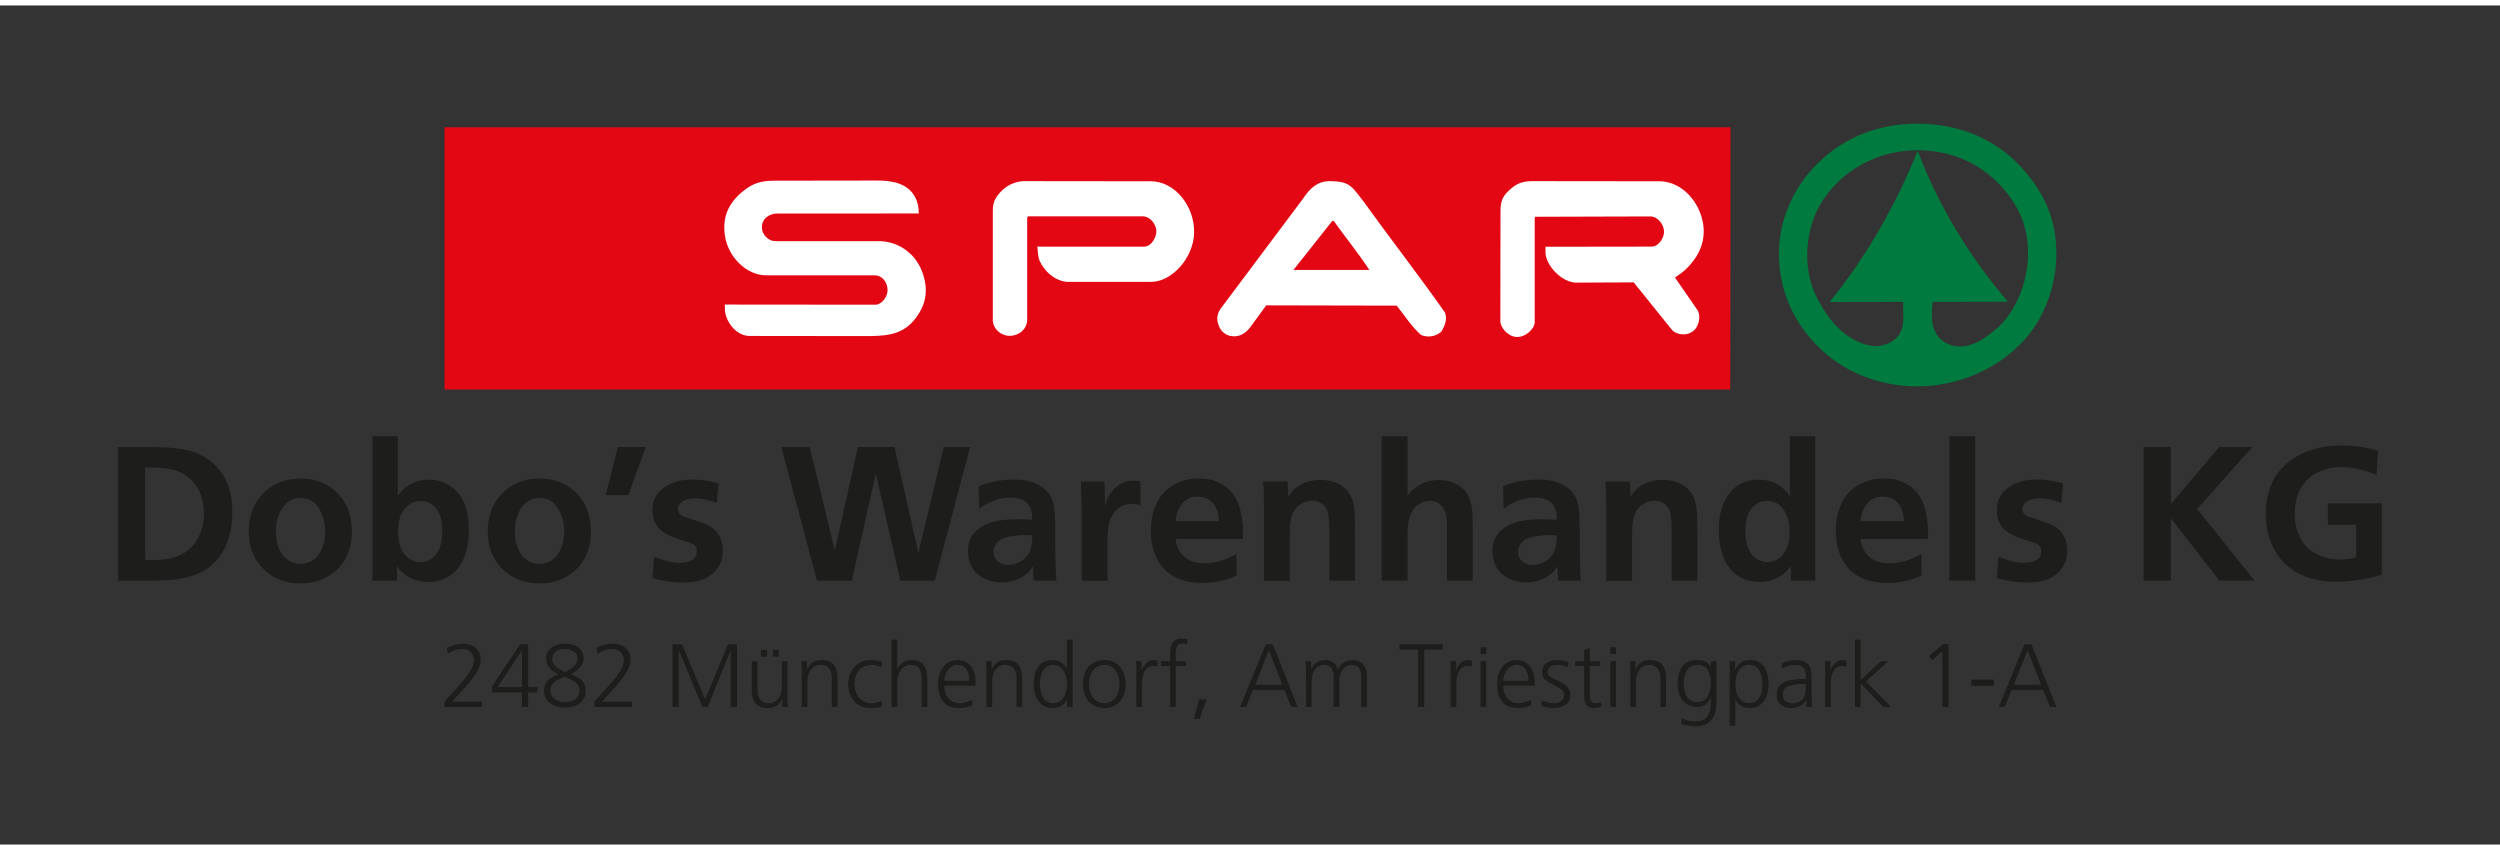 <?xml version="1.0" encoding="UTF-8"?>
<svg xmlns="http://www.w3.org/2000/svg" id="Layer_1" data-name="Layer 1" viewBox="0 0 880.61 295.55" width="100" height="34">
  <rect x="0" y="0" width="880.61" height="295.55" fill="#333333" stroke="none"/>
  <defs>
    <style>
      .cls-1 {
        fill: #fff;
      }

      .cls-1, .cls-2, .cls-3 {
        fill-rule: evenodd;
      }

      .cls-2 {
        fill: #007a3e;
      }

      .cls-3 {
        fill: #e30613;
      }

      .cls-4 {
        fill: #1d1d1b;
      }
    </style>
  </defs>
  <g>
    <path class="cls-4" d="M41.63,202.6v-47.08h10.76c4.92,0,8.83,.25,11.72,.75,2.89,.5,5.41,1.34,7.55,2.53,2.14,1.19,4.02,2.79,5.63,4.8,1.61,2.01,2.77,4.21,3.48,6.6,.71,2.4,1.06,5.15,1.06,8.26s-.38,6.17-1.13,8.79c-.75,2.62-1.89,4.93-3.41,6.94-1.52,2.01-3.26,3.6-5.2,4.77-1.94,1.17-4.63,2.12-8.08,2.85-2.43,.53-5.63,.79-9.6,.79h-12.78Zm9.5-39.86v32.48c.84,.09,1.67,.13,2.48,.13,2.58,0,4.97-.28,7.15-.83,1.61-.4,3-.96,4.17-1.69,1.17-.73,2.29-1.74,3.38-3.05,1.08-1.3,1.94-2.89,2.58-4.77,.64-1.88,.96-3.91,.96-6.09s-.29-4.03-.86-5.81c-.57-1.78-1.42-3.38-2.55-4.8-1.13-1.42-2.38-2.53-3.77-3.31-1.39-.78-3.07-1.36-5.05-1.74-1.98-.38-4.81-.55-8.49-.53Z"/>
    <path class="cls-4" d="M123.97,185.59c0,2.1-.35,4.23-1.06,6.41-.71,2.17-1.78,4.09-3.23,5.74-1.45,1.66-3.33,3.04-5.66,4.15s-5.06,1.67-8.19,1.67c-5.34,0-9.71-1.71-13.11-5.11-3.4-3.41-5.1-7.82-5.1-13.23s1.7-9.97,5.1-13.41c3.4-3.44,7.78-5.17,13.14-5.17s9.69,1.72,13.06,5.17c3.37,3.44,5.05,8.03,5.05,13.77Zm-26.78-.56c0,3.82,.83,6.71,2.48,8.67,1.66,1.96,3.67,2.95,6.06,2.95,2.78,0,4.94-1.07,6.49-3.21,1.54-2.14,2.32-4.87,2.32-8.18,0-3-.74-5.72-2.22-8.14-1.48-2.43-3.62-3.64-6.42-3.64-1.26,0-2.38,.25-3.38,.75-.99,.5-1.87,1.22-2.62,2.17-.75,.95-1.35,2.02-1.79,3.21-.62,1.72-.93,3.53-.93,5.43Z"/>
    <path class="cls-4" d="M131.18,202.6v-50.85h8.94v20.96c1.04-1.35,1.89-2.28,2.55-2.81,1.1-.88,2.35-1.58,3.72-2.09s2.94-.76,4.68-.76c4.11,0,7.48,1.5,10.13,4.49,2.65,2.99,3.97,7.34,3.97,13.06,0,3.8-.57,7.11-1.72,9.93-1.15,2.83-2.84,4.96-5.08,6.39-2.24,1.44-4.76,2.15-7.56,2.15-2.32,0-4.43-.48-6.32-1.46-1.9-.97-3.45-2.34-4.67-4.11v5.1h-8.64Zm9.04-17.35c0,3.62,.77,6.33,2.32,8.13s3.39,2.7,5.53,2.7,3.93-.9,5.45-2.7c1.51-1.8,2.27-4.53,2.27-8.19s-.72-6.31-2.17-8.06c-1.45-1.75-3.24-2.63-5.38-2.63s-4.07,.92-5.64,2.75c-1.58,1.83-2.37,4.5-2.37,8.01Z"/>
    <path class="cls-4" d="M208.16,185.59c0,2.1-.35,4.23-1.06,6.41-.71,2.17-1.78,4.09-3.23,5.74-1.45,1.66-3.33,3.04-5.66,4.15s-5.06,1.67-8.19,1.67c-5.34,0-9.71-1.71-13.11-5.11-3.4-3.41-5.1-7.82-5.1-13.23s1.7-9.97,5.1-13.41c3.4-3.44,7.78-5.17,13.14-5.17s9.69,1.72,13.06,5.17c3.37,3.44,5.05,8.03,5.05,13.77Zm-26.78-.56c0,3.82,.83,6.71,2.48,8.67,1.66,1.96,3.67,2.95,6.06,2.95,2.78,0,4.94-1.07,6.49-3.21,1.54-2.14,2.32-4.87,2.32-8.18,0-3-.74-5.72-2.22-8.14-1.48-2.43-3.62-3.64-6.42-3.64-1.26,0-2.38,.25-3.38,.75-.99,.5-1.87,1.22-2.62,2.17-.75,.95-1.35,2.02-1.79,3.21-.62,1.72-.93,3.53-.93,5.43Z"/>
    <path class="cls-4" d="M217.63,155.53h9.83l-6.12,16.95h-8.01l4.3-16.95Z"/>
    <path class="cls-4" d="M253.12,168.31l-.63,6.92c-2.76-1.06-5.25-1.59-7.48-1.59s-3.72,.39-4.73,1.18c-1.02,.78-1.52,1.65-1.52,2.6,0,.73,.3,1.36,.91,1.89,.61,.53,1.14,.82,1.61,.86,.11,.02,.22,.04,.33,.07l6.36,2.22c2.1,.73,3.73,1.92,4.9,3.58,1.17,1.66,1.75,3.66,1.75,6.03,0,1.96-.36,3.6-1.09,4.92-.73,1.31-1.65,2.41-2.76,3.29-1.11,.88-2.22,1.53-3.33,1.95-1.77,.68-4.05,1.03-6.85,1.03-3.53,0-7.12-.52-10.76-1.56l.56-7.55c3.51,1.46,6.44,2.19,8.81,2.19,2.21,0,3.88-.44,5.03-1.32,.82-.62,1.23-1.52,1.23-2.71,0-.77-.19-1.4-.56-1.89-.38-.49-.97-.86-1.79-1.13l-3.94-1.26c-3.58-1.15-6.03-2.54-7.35-4.17-1.32-1.63-1.99-3.69-1.99-6.16,0-2.98,1.08-5.4,3.24-7.25,2.71-2.32,6.29-3.48,10.73-3.48,2.85,0,5.96,.45,9.34,1.36Z"/>
    <path class="cls-4" d="M323.5,192.87l8.94-37.35h9.27l-12.42,47.08h-12.15l-8.64-37.68-8.48,37.68h-12.25l-12.55-47.08h9.97l8.87,36.42,8.14-36.42h12.88l8.41,37.35Z"/>
    <path class="cls-4" d="M364.09,202.6l-.23-5.16c-.77,1.63-2.18,3.01-4.22,4.12s-4.32,1.67-6.84,1.67c-2.19,0-4.2-.45-6.06-1.36s-3.28-2.2-4.29-3.89c-1-1.69-1.51-3.62-1.51-5.81,0-3.95,1.8-6.93,5.4-8.94,2.76-1.52,6.92-2.28,12.48-2.28,1.39,0,2.97,.08,4.73,.23,.02-.42,.03-.74,.03-.96,0-2.19-.64-3.88-1.92-5.08-1.28-1.2-3.24-1.8-5.89-1.8-1.92,0-3.86,.38-5.83,1.13-1.96,.75-3.63,1.68-5,2.78l-.23-7.85c1.17-.6,2.94-1.15,5.3-1.66,2.36-.51,4.69-.76,6.99-.76,2.94,0,5.42,.41,7.47,1.23,2.04,.82,3.7,2.05,4.98,3.71,.88,1.17,1.48,2.7,1.79,4.59s.46,4.65,.46,8.29v5.16l.1,5.1,.13,5.36,.17,2.19h-8.01Zm-.46-15.92c-1.13-.09-1.89-.13-2.28-.13-2.21,0-4.23,.2-6.08,.6-1.84,.4-3.18,1.08-4.02,2.04-.84,.96-1.26,2.06-1.26,3.29,0,1.32,.47,2.42,1.42,3.28,.95,.86,2.26,1.29,3.94,1.29,1.48,0,2.92-.44,4.32-1.31,1.4-.87,2.41-2,3.03-3.39,.62-1.39,.93-3.28,.93-5.66Z"/>
    <path class="cls-4" d="M380.74,167.68h8.31l.17,8.87c.6-2.83,1.82-5.06,3.67-6.7,1.85-1.64,3.96-2.47,6.32-2.47,.86,0,1.69,.08,2.48,.23v8.54c-.68-.38-1.61-.56-2.78-.56-1.63,0-3.01,.32-4.12,.96-1.11,.64-2.03,1.5-2.73,2.57-.71,1.07-1.2,2.28-1.49,3.63-.29,1.35-.43,3.18-.43,5.5v14.37h-9.1v-24.33l-.23-9.63-.07-.96Z"/>
    <path class="cls-4" d="M437.79,187.94h-23.64c.07,1.57,.55,3.04,1.44,4.42,.89,1.38,2.05,2.41,3.46,3.1,1.41,.68,3.15,1.03,5.2,1.03,1.85,0,3.69-.26,5.5-.78,1.81-.52,3.73-1.35,5.76-2.5l.1,7.45c-.79,.6-2.38,1.2-4.75,1.82-2.37,.62-4.81,.93-7.3,.93-3.71,0-6.94-.69-9.68-2.07-2.75-1.38-4.85-3.5-6.31-6.37-1.46-2.87-2.19-6.18-2.19-9.93s.7-6.99,2.1-9.83c1.4-2.85,3.44-4.99,6.11-6.44,2.67-1.45,5.62-2.17,8.84-2.17,3.44,0,6.39,.86,8.84,2.57,2.45,1.71,4.17,4.03,5.15,6.97,.98,2.94,1.47,6.26,1.47,9.97,0,.42-.03,1.04-.1,1.85Zm-23.71-6.29h15.3c-.13-2.89-.87-5.05-2.22-6.49-1.35-1.43-3.13-2.15-5.36-2.15-2.08,0-3.7,.63-4.87,1.89-1.66,1.72-2.6,3.97-2.85,6.75Z"/>
    <path class="cls-4" d="M453.55,167.68l.23,5.33c2.49-3.93,6.26-5.89,11.29-5.89,1.9,0,3.6,.28,5.11,.83s2.75,1.31,3.72,2.27c.97,.96,1.7,2.01,2.19,3.16s.84,2.77,1.06,4.87c.09,.99,.14,3.62,.17,7.88v16.49h-9.04v-17.51c0-3.8-.33-6.36-.99-7.68-1.02-1.99-2.7-2.98-5.07-2.98-1.48,0-2.87,.42-4.17,1.26s-2.25,2.03-2.85,3.58c-.6,1.54-.89,3.81-.89,6.79v16.55h-9.1v-28.04c0-2.41-.1-4.7-.3-6.89h8.64Z"/>
    <path class="cls-4" d="M486.69,202.6v-50.85h9.1v20.96c2.78-3.71,6.44-5.56,10.99-5.56,2.19,0,4.13,.41,5.84,1.24,1.71,.83,3,1.87,3.86,3.11s1.51,3.02,1.95,5.31c.22,1.26,.33,3.19,.33,5.79v20h-9.07v-20.1c0-2.69-.57-4.7-1.71-6.03-1.14-1.32-2.53-1.99-4.19-1.99-1.48,0-2.86,.42-4.15,1.26-1.29,.84-2.2,2.01-2.73,3.51-.75,2.01-1.13,3.93-1.13,5.76v17.58h-9.1Z"/>
    <path class="cls-4" d="M548.83,202.6l-.23-5.16c-.77,1.63-2.18,3.01-4.22,4.12s-4.32,1.67-6.84,1.67c-2.19,0-4.2-.45-6.06-1.36s-3.28-2.2-4.29-3.89c-1-1.69-1.51-3.62-1.51-5.81,0-3.95,1.8-6.93,5.4-8.94,2.76-1.52,6.92-2.28,12.48-2.28,1.39,0,2.97,.08,4.73,.23,.02-.42,.03-.74,.03-.96,0-2.19-.64-3.88-1.92-5.08-1.28-1.2-3.24-1.8-5.89-1.8-1.92,0-3.86,.38-5.83,1.13-1.96,.75-3.63,1.68-5,2.78l-.23-7.85c1.17-.6,2.94-1.15,5.3-1.66,2.36-.51,4.69-.76,6.99-.76,2.94,0,5.42,.41,7.47,1.23,2.04,.82,3.7,2.05,4.98,3.71,.88,1.17,1.48,2.7,1.79,4.59s.46,4.65,.46,8.29v5.16l.1,5.1,.13,5.36,.17,2.19h-8.01Zm-.46-15.92c-1.13-.09-1.89-.13-2.28-.13-2.21,0-4.23,.2-6.08,.6-1.84,.4-3.18,1.08-4.02,2.04-.84,.96-1.26,2.06-1.26,3.29,0,1.32,.47,2.42,1.42,3.28,.95,.86,2.26,1.29,3.94,1.29,1.48,0,2.92-.44,4.32-1.31,1.4-.87,2.41-2,3.03-3.39,.62-1.39,.93-3.28,.93-5.66Z"/>
    <path class="cls-4" d="M574.12,167.68l.23,5.33c2.49-3.93,6.26-5.89,11.29-5.89,1.9,0,3.6,.28,5.11,.83s2.75,1.31,3.72,2.27c.97,.96,1.7,2.01,2.19,3.16,.48,1.15,.84,2.77,1.06,4.87,.09,.99,.14,3.62,.17,7.88v16.49h-9.04v-17.51c0-3.8-.33-6.36-.99-7.68-1.02-1.99-2.7-2.98-5.07-2.98-1.48,0-2.87,.42-4.17,1.26s-2.25,2.03-2.85,3.58c-.6,1.54-.89,3.81-.89,6.79v16.55h-9.1v-28.04c0-2.41-.1-4.7-.3-6.89h8.64Z"/>
    <path class="cls-4" d="M630.47,172.71v-20.96h8.94v50.85h-8.61v-5.1c-1.17,1.72-2.71,3.08-4.63,4.07-1.92,.99-4.04,1.49-6.36,1.49-1.92,0-3.64-.3-5.15-.91-1.51-.61-2.75-1.33-3.71-2.17s-1.85-1.91-2.68-3.23c-.83-1.31-1.51-3.03-2.04-5.17-.53-2.13-.79-4.42-.79-6.87,0-5.45,1.25-9.76,3.76-12.93,2.5-3.17,5.93-4.75,10.28-4.75,2.38,0,4.44,.45,6.16,1.36,1.72,.91,3.33,2.34,4.83,4.3Zm-8.14,1.79c-2.1,0-3.87,.88-5.33,2.63-1.46,1.75-2.19,4.44-2.19,8.06s.78,6.51,2.33,8.26c1.56,1.75,3.35,2.63,5.38,2.63,2.14,0,3.98-.9,5.53-2.7s2.32-4.47,2.32-8.03c0-3.16-.71-5.75-2.12-7.8-1.41-2.04-3.39-3.06-5.93-3.06Z"/>
    <path class="cls-4" d="M679.07,187.94h-23.64c.07,1.57,.55,3.04,1.44,4.42,.89,1.38,2.05,2.41,3.46,3.1,1.41,.68,3.15,1.03,5.2,1.03,1.85,0,3.69-.26,5.5-.78,1.81-.52,3.73-1.35,5.76-2.5l.1,7.45c-.79,.6-2.38,1.2-4.75,1.82-2.37,.62-4.81,.93-7.3,.93-3.71,0-6.94-.69-9.68-2.07-2.75-1.38-4.85-3.5-6.31-6.37-1.46-2.87-2.19-6.18-2.19-9.93s.7-6.99,2.1-9.83c1.4-2.85,3.44-4.99,6.11-6.44,2.67-1.45,5.62-2.17,8.84-2.17,3.44,0,6.39,.86,8.84,2.57s4.17,4.03,5.15,6.97c.98,2.94,1.47,6.26,1.47,9.97,0,.42-.03,1.04-.1,1.85Zm-23.71-6.29h15.3c-.13-2.89-.87-5.05-2.22-6.49-1.35-1.43-3.13-2.15-5.36-2.15-2.07,0-3.7,.63-4.87,1.89-1.66,1.72-2.6,3.97-2.85,6.75Z"/>
    <path class="cls-4" d="M686.65,202.6v-50.85h9.1v50.85h-9.1Z"/>
    <path class="cls-4" d="M726.68,168.31l-.63,6.92c-2.76-1.06-5.25-1.59-7.48-1.59s-3.72,.39-4.73,1.18c-1.02,.78-1.52,1.65-1.52,2.6,0,.73,.3,1.36,.91,1.89,.61,.53,1.14,.82,1.61,.86,.11,.02,.22,.04,.33,.07l6.36,2.22c2.1,.73,3.73,1.92,4.9,3.58,1.17,1.66,1.75,3.66,1.75,6.03,0,1.96-.36,3.6-1.09,4.92s-1.65,2.41-2.76,3.29c-1.11,.88-2.22,1.53-3.33,1.95-1.77,.68-4.05,1.03-6.85,1.03-3.53,0-7.12-.52-10.76-1.56l.56-7.55c3.51,1.46,6.44,2.19,8.81,2.19,2.21,0,3.88-.44,5.03-1.32,.82-.62,1.22-1.52,1.22-2.71,0-.77-.19-1.4-.56-1.89-.38-.49-.97-.86-1.79-1.13l-3.94-1.26c-3.58-1.15-6.03-2.54-7.35-4.17-1.32-1.63-1.99-3.69-1.99-6.16,0-2.98,1.08-5.4,3.24-7.25,2.71-2.32,6.29-3.48,10.73-3.48,2.85,0,5.96,.45,9.34,1.36Z"/>
    <path class="cls-4" d="M755.09,202.6v-47.08h9.57v20.1l17.05-20.1h11.69l-19.47,21.82,20.23,25.26h-12.38l-17.12-21.98v21.98h-9.57Z"/>
    <path class="cls-4" d="M837.72,156.92l-.63,8.48c-1.35-.71-3.27-1.35-5.76-1.94-2.49-.58-4.7-.88-6.62-.88-3.11,0-5.96,.66-8.54,1.99-2.58,1.32-4.54,3.25-5.88,5.78-1.34,2.53-2,5.41-2,8.66s.68,6.19,2.05,8.71c1.37,2.52,3.34,4.39,5.91,5.61s5.23,1.84,7.96,1.84c.86,0,1.88-.08,3.06-.25s2.07-.35,2.67-.55v-11.46h-9.96v-7.55h19v25.13c-2.47,.82-5.16,1.44-8.06,1.87-2.9,.43-5.56,.65-7.96,.65-3.44,0-6.69-.48-9.73-1.44s-5.72-2.5-8.01-4.62c-2.3-2.12-4.06-4.72-5.28-7.81-1.23-3.09-1.84-6.48-1.84-10.16,0-4.66,.99-8.77,2.98-12.33s5.07-6.4,9.24-8.51c4.17-2.11,8.99-3.16,14.47-3.16,4.7,0,9.02,.65,12.94,1.95Z"/>
  </g>
  <g>
    <path class="cls-4" d="M156.57,247.09v-1.9l5.07-5.59c1.01-1.11,1.91-2.18,2.69-3.2,.78-1.02,1.42-2.02,1.9-3,.48-.98,.73-1.89,.73-2.73,0-.76-.17-1.45-.52-2.05-.35-.61-.81-1.08-1.41-1.42-.59-.34-1.25-.51-1.97-.51-.97,0-1.87,.13-2.7,.39-.83,.26-1.7,.65-2.62,1.19l-.37-1.99c.87-.43,1.79-.79,2.78-1.07,.99-.28,1.92-.42,2.78-.42,1.23,0,2.32,.21,3.28,.63,.96,.42,1.72,1.07,2.28,1.93s.83,1.94,.83,3.23c0,1.02-.29,2.11-.87,3.27-.58,1.16-1.29,2.28-2.15,3.38s-1.87,2.29-3.06,3.6l-4,4.37h10.58v1.9h-13.27Z"/>
    <path class="cls-4" d="M173.32,241.99v-2.15l9.93-14.85h2.78v15.09h3.26v1.9h-3.26v5.1h-2.18v-5.1h-10.54Zm10.54-1.9v-12.9h-.06l-8.48,12.9h8.54Z"/>
    <path class="cls-4" d="M192.35,229.94c0-.89,.21-1.67,.64-2.34,.43-.67,.97-1.21,1.62-1.61,.65-.4,1.37-.7,2.15-.9,.78-.2,1.52-.3,2.22-.3,1.21,0,2.32,.19,3.31,.56,.99,.38,1.79,.95,2.39,1.72,.6,.77,.9,1.73,.9,2.88,0,2.13-1.5,4.02-4.51,5.67,.82,.29,1.55,.59,2.16,.9,.62,.31,1.16,.69,1.61,1.12,.46,.43,.82,.96,1.07,1.58,.26,.62,.39,1.35,.39,2.21,0,1.37-.35,2.5-1.05,3.38s-1.6,1.52-2.72,1.92c-1.11,.39-2.3,.59-3.56,.59s-2.4-.22-3.53-.65c-1.13-.43-2.04-1.09-2.75-1.98s-1.06-1.97-1.06-3.26c0-1.07,.22-1.98,.65-2.72,.43-.74,1.02-1.35,1.76-1.82s1.63-.9,2.68-1.27c-2.93-1.39-4.39-3.28-4.39-5.67Zm11.79,11.29c0-.65-.16-1.23-.49-1.73-.32-.5-.73-.93-1.21-1.27-.48-.34-1.01-.65-1.58-.92-.57-.27-1.2-.57-1.88-.89-.76,.3-1.44,.58-2.03,.86-.59,.27-1.12,.59-1.58,.94-.46,.35-.83,.8-1.11,1.33-.28,.53-.42,1.15-.42,1.86,0,.77,.25,1.47,.74,2.08,.49,.61,1.14,1.08,1.94,1.41s1.62,.49,2.46,.49c.92,0,1.77-.14,2.55-.42s1.41-.74,1.89-1.36c.48-.62,.72-1.42,.72-2.39Zm-9.61-11.11c0,1.1,.39,1.98,1.17,2.64,.78,.66,1.87,1.34,3.28,2.04,.82-.4,1.55-.81,2.19-1.23,.63-.42,1.17-.92,1.6-1.51,.43-.59,.65-1.24,.65-1.95,0-1.09-.45-1.94-1.36-2.54-.91-.6-1.93-.9-3.07-.9-.8,0-1.54,.13-2.22,.39-.67,.26-1.22,.65-1.62,1.17-.41,.52-.61,1.14-.61,1.89Z"/>
    <path class="cls-4" d="M209.36,247.09v-1.9l5.07-5.59c1.01-1.11,1.91-2.18,2.69-3.2,.78-1.02,1.42-2.02,1.9-3,.48-.98,.73-1.89,.73-2.73,0-.76-.17-1.45-.52-2.05-.35-.61-.81-1.08-1.41-1.42-.59-.34-1.25-.51-1.97-.51-.97,0-1.87,.13-2.7,.39-.83,.26-1.7,.65-2.62,1.19l-.37-1.99c.87-.43,1.79-.79,2.78-1.07,.99-.28,1.92-.42,2.78-.42,1.23,0,2.32,.21,3.28,.63,.96,.42,1.72,1.07,2.28,1.93s.83,1.94,.83,3.23c0,1.02-.29,2.11-.87,3.27-.58,1.16-1.29,2.28-2.15,3.38s-1.87,2.29-3.06,3.6l-4,4.37h10.58v1.9h-13.27Z"/>
    <path class="cls-4" d="M236.89,247.09v-22.09h3.38l8.09,19.44,8.1-19.44h3.12v22.09h-2.18v-19.9h-.06l-8.04,19.9h-1.87l-8.29-19.9h-.08v19.9h-2.18Z"/>
    <path class="cls-4" d="M277.4,230.98v12.32c0,1.67,.04,2.93,.12,3.8h-1.93v-2.87h-.06c-.42,.94-1.02,1.71-1.81,2.33-.78,.62-1.92,.93-3.41,.93-1.29,0-2.34-.27-3.15-.79-.81-.53-1.41-1.26-1.78-2.18-.38-.93-.56-2-.56-3.23v-10.3h1.99v9.79c0,1.59,.31,2.83,.93,3.7,.62,.87,1.59,1.3,2.9,1.3,1.12,0,2.04-.29,2.77-.86,.72-.58,1.24-1.31,1.54-2.19,.31-.88,.46-1.83,.46-2.82v-8.91h1.99Zm-9.33-1.59v-2.38h2.12v2.38h-2.12Zm4.11,0v-2.38h2.12v2.38h-2.12Z"/>
    <path class="cls-4" d="M282.41,247.09v-12.34c0-1.67-.04-2.93-.12-3.79h1.93v2.87h.06c.45-.96,1.06-1.74,1.82-2.35,.76-.61,1.9-.91,3.4-.91,1.9,0,3.29,.56,4.17,1.67,.89,1.11,1.33,2.62,1.33,4.53v10.32h-1.99v-9.81c0-1.6-.31-2.83-.93-3.69-.62-.87-1.59-1.3-2.9-1.3-1.12,0-2.04,.29-2.77,.86-.72,.57-1.24,1.3-1.54,2.19s-.46,1.83-.46,2.83v8.93h-1.99Z"/>
    <path class="cls-4" d="M310.67,231.21l-.15,1.9c-1.24-.55-2.39-.82-3.46-.82-1.91,0-3.39,.62-4.47,1.87-1.07,1.25-1.61,2.87-1.61,4.87,0,.91,.13,1.76,.39,2.57,.26,.81,.66,1.54,1.19,2.18,.53,.64,1.16,1.14,1.89,1.48,.73,.34,1.52,.51,2.38,.51,1.13,0,2.35-.24,3.65-.73l.19,1.87c-1.12,.38-2.5,.57-4.14,.57-1.26,0-2.37-.22-3.34-.66-.97-.44-1.78-1.06-2.43-1.85-.65-.79-1.14-1.69-1.47-2.7-.32-1-.49-2.08-.49-3.24,0-1.23,.19-2.36,.58-3.41s.93-1.94,1.63-2.7c.7-.75,1.54-1.33,2.53-1.74,.98-.41,2.06-.61,3.24-.61,1.3,0,2.6,.21,3.89,.63Z"/>
    <path class="cls-4" d="M314.05,247.09v-23.73h1.99v10.32h.06c.28-.6,.66-1.13,1.16-1.61,.49-.47,1.07-.84,1.72-1.1,.65-.26,1.37-.39,2.16-.39,2.04,0,3.47,.6,4.28,1.79s1.22,2.88,1.22,5.07v9.66h-1.99v-9.63c0-1.63-.26-2.9-.78-3.81-.52-.91-1.54-1.37-3.05-1.37-1.11,0-2.02,.3-2.73,.91-.71,.61-1.23,1.38-1.55,2.33-.32,.94-.49,1.92-.49,2.93v8.64h-1.99Z"/>
    <path class="cls-4" d="M342.46,244.56v2.02c-.71,.29-1.48,.51-2.29,.66-.82,.15-1.61,.23-2.39,.23-2.53,0-4.39-.76-5.57-2.28-1.18-1.52-1.77-3.58-1.77-6.17,0-1.23,.16-2.35,.47-3.37,.31-1.02,.78-1.92,1.39-2.7,.61-.78,1.34-1.37,2.17-1.78,.83-.41,1.76-.61,2.77-.61,1.47,0,2.69,.36,3.64,1.07,.95,.71,1.66,1.67,2.11,2.87,.45,1.21,.68,2.56,.68,4.06v1.02h-11.05c0,1.15,.21,2.2,.62,3.14,.41,.94,1.02,1.68,1.82,2.22,.8,.54,1.76,.81,2.87,.81,.7,0,1.51-.12,2.43-.37,.92-.25,1.62-.52,2.1-.83Zm-9.84-6.67h8.87c0-1-.14-1.92-.42-2.77-.28-.84-.74-1.53-1.36-2.05-.62-.52-1.4-.78-2.34-.78s-1.75,.27-2.47,.81c-.72,.54-1.28,1.25-1.68,2.12-.4,.88-.6,1.76-.6,2.66Z"/>
    <path class="cls-4" d="M347.47,247.09v-12.34c0-1.67-.04-2.93-.12-3.79h1.93v2.87h.06c.45-.96,1.06-1.74,1.82-2.35,.76-.61,1.9-.91,3.4-.91,1.9,0,3.29,.56,4.17,1.67,.89,1.11,1.33,2.62,1.33,4.53v10.32h-1.99v-9.81c0-1.6-.31-2.83-.93-3.69-.62-.87-1.59-1.3-2.9-1.3-1.12,0-2.04,.29-2.77,.86-.72,.57-1.24,1.3-1.54,2.19s-.46,1.83-.46,2.83v8.93h-1.99Z"/>
    <path class="cls-4" d="M377.84,223.36v23.73h-1.99v-2.56h-.06c-.53,1.02-1.22,1.77-2.04,2.24s-1.82,.71-2.99,.71c-1.43,0-2.64-.37-3.64-1.1-1-.73-1.75-1.74-2.25-3.01-.5-1.28-.75-2.72-.75-4.34,0-1.25,.13-2.39,.39-3.43,.26-1.04,.66-1.93,1.18-2.68,.52-.75,1.21-1.32,2.05-1.73,.84-.41,1.85-.61,3.01-.61,.97,0,1.81,.19,2.52,.56,.71,.37,1.28,.8,1.7,1.28,.42,.48,.69,.91,.81,1.27h.06v-10.32h1.99Zm-11.54,15.67c0,1.86,.36,3.45,1.09,4.77,.73,1.31,1.95,1.97,3.69,1.97,1.11,0,2.02-.34,2.73-1.01,.71-.67,1.23-1.53,1.55-2.57,.32-1.04,.49-2.09,.49-3.15s-.16-2.12-.49-3.15c-.32-1.03-.84-1.88-1.55-2.56-.71-.68-1.62-1.02-2.73-1.02-1.17,0-2.12,.32-2.84,.97s-1.22,1.48-1.51,2.5-.43,2.1-.43,3.27Z"/>
    <path class="cls-4" d="M381.43,239.02c0-1.54,.27-2.95,.82-4.23,.55-1.27,1.38-2.29,2.52-3.07,1.13-.77,2.53-1.16,4.19-1.16s3.06,.39,4.19,1.17c1.14,.78,1.98,1.81,2.53,3.09,.55,1.28,.82,2.68,.82,4.19,0,1.15-.15,2.23-.45,3.22-.3,.99-.77,1.89-1.4,2.69-.63,.8-1.43,1.42-2.39,1.87-.96,.45-2.06,.67-3.31,.67s-2.35-.23-3.3-.68c-.95-.45-1.74-1.07-2.37-1.86-.63-.79-1.09-1.68-1.4-2.69-.3-1-.46-2.08-.46-3.22Zm2.18,0c0,1.27,.21,2.41,.62,3.42s1.02,1.82,1.83,2.42c.8,.6,1.77,.9,2.91,.9s2.09-.3,2.91-.9c.81-.6,1.43-1.4,1.83-2.42,.41-1.01,.61-2.16,.61-3.42s-.21-2.4-.62-3.42c-.41-1.02-1.02-1.83-1.83-2.43s-1.78-.89-2.9-.89-2.1,.3-2.9,.89c-.8,.59-1.41,1.4-1.83,2.42-.42,1.02-.63,2.16-.63,3.43Z"/>
    <path class="cls-4" d="M400.26,247.09v-12.53c0-1,0-1.72-.02-2.16-.01-.44-.05-.92-.11-1.44h1.99v3.09h.06c.27-.66,.59-1.24,.97-1.75,.38-.51,.84-.92,1.39-1.24s1.14-.48,1.78-.48c.47,0,.94,.06,1.39,.19v2.09c-.41-.12-.9-.19-1.45-.19-1,0-1.8,.32-2.4,.96-.6,.64-1.02,1.44-1.26,2.4s-.36,2-.36,3.1v7.97h-1.99Z"/>
    <path class="cls-4" d="M412.16,247.09v-14.42h-3.26v-1.71h3.26v-1.17c0-1.44,.08-2.63,.23-3.55,.15-.93,.54-1.7,1.17-2.33,.62-.62,1.58-.94,2.87-.94,.88,0,1.5,.11,1.87,.32l-.12,1.75c-.42-.24-.95-.35-1.58-.35-1,0-1.66,.35-1.97,1.04s-.47,1.61-.47,2.77v2.47h3.63v1.71h-3.63v14.42h-1.99Z"/>
    <path class="cls-4" d="M420.53,251.32l1.83-6.89h2.67l-2.5,6.89h-2Z"/>
    <path class="cls-4" d="M436.82,247.09l9.04-22.09h2.47l8.77,22.09h-2.27l-2.38-5.92h-11.15l-2.37,5.92h-2.12Zm14.9-7.82l-4.78-12.17-4.81,12.17h9.59Z"/>
    <path class="cls-4" d="M481.5,247.09h-1.99v-10.72c0-1.24-.27-2.23-.81-2.97-.54-.74-1.41-1.11-2.6-1.11-.75,0-1.46,.21-2.12,.64-.66,.43-1.19,1.08-1.6,1.97s-.61,1.97-.61,3.26v8.93h-1.99v-10.72c0-1.25-.27-2.24-.8-2.97s-1.41-1.1-2.63-1.1c-.75,0-1.46,.21-2.12,.64-.66,.43-1.19,1.08-1.6,1.97-.41,.89-.61,1.97-.61,3.26v8.93h-1.99v-12.34c0-1.67-.04-2.93-.12-3.79h1.93v2.72l.06,.03c.39-.68,.73-1.21,1.02-1.58,.29-.37,.76-.72,1.43-1.06,.66-.33,1.52-.5,2.57-.5,.59,0,1.17,.1,1.75,.3s1.11,.55,1.58,1.06c.47,.5,.79,1.19,.94,2.05h.06c.39-1,1.04-1.82,1.95-2.46s1.98-.96,3.21-.96c1.6,0,2.84,.5,3.74,1.49,.9,.99,1.34,2.3,1.34,3.92v11.11Z"/>
    <path class="cls-4" d="M499.51,247.09v-20.19h-6.54v-1.9h15.23v1.9h-6.52v20.19h-2.18Z"/>
    <path class="cls-4" d="M510.99,247.09v-12.53c0-1,0-1.72-.02-2.16-.01-.44-.05-.92-.11-1.44h1.99v3.09h.06c.27-.66,.59-1.24,.97-1.75,.38-.51,.84-.92,1.39-1.24s1.14-.48,1.78-.48c.47,0,.94,.06,1.39,.19v2.09c-.41-.12-.9-.19-1.45-.19-1,0-1.8,.32-2.4,.96-.6,.64-1.02,1.44-1.26,2.4s-.36,2-.36,3.1v7.97h-1.99Z"/>
    <path class="cls-4" d="M521.53,228.43v-2.38h1.99v2.38h-1.99Zm0,18.66v-16.13h1.99v16.13h-1.99Z"/>
    <path class="cls-4" d="M539.37,244.56v2.02c-.71,.29-1.48,.51-2.29,.66-.82,.15-1.61,.23-2.39,.23-2.53,0-4.39-.76-5.57-2.28-1.18-1.52-1.77-3.58-1.77-6.17,0-1.23,.16-2.35,.47-3.37,.31-1.02,.78-1.92,1.39-2.7,.61-.78,1.34-1.37,2.17-1.78,.83-.41,1.76-.61,2.77-.61,1.47,0,2.69,.36,3.64,1.07,.95,.71,1.66,1.67,2.11,2.87,.45,1.21,.68,2.56,.68,4.06v1.02h-11.05c0,1.15,.21,2.2,.62,3.14,.41,.94,1.02,1.68,1.82,2.22,.8,.54,1.76,.81,2.87,.81,.7,0,1.51-.12,2.43-.37,.92-.25,1.62-.52,2.1-.83Zm-9.84-6.67h8.87c0-1-.14-1.92-.42-2.77-.28-.84-.74-1.53-1.36-2.05-.62-.52-1.4-.78-2.34-.78s-1.75,.27-2.47,.81c-.72,.54-1.28,1.25-1.68,2.12-.4,.88-.6,1.76-.6,2.66Z"/>
    <path class="cls-4" d="M542.96,246.7l.19-1.96c1.36,.68,2.76,1.02,4.2,1.02,.66,0,1.26-.12,1.8-.35,.54-.23,.97-.56,1.3-.99,.32-.43,.49-.94,.49-1.54,0-.84-.31-1.51-.94-1.98-.63-.48-1.59-1.02-2.87-1.64-1.29-.61-2.27-1.22-2.94-1.82-.67-.6-1-1.42-1-2.46s.24-1.83,.73-2.5c.49-.66,1.13-1.15,1.93-1.45s1.66-.46,2.59-.46c.5,0,1.15,.06,1.94,.19s1.47,.31,2.05,.53l-.19,1.75c-.5-.24-1.08-.42-1.71-.56-.64-.13-1.26-.2-1.87-.2-1.12,0-1.98,.2-2.58,.6-.6,.4-.9,1.1-.9,2.09,0,.64,.21,1.09,.63,1.37,.42,.27,1.39,.77,2.89,1.48s2.62,1.44,3.34,2.18c.72,.74,1.08,1.7,1.08,2.88,0,1.56-.58,2.71-1.73,3.46-1.15,.75-2.46,1.13-3.91,1.13-1.73,0-3.23-.26-4.51-.77Z"/>
    <path class="cls-4" d="M563.65,230.96v1.71h-3.66v10.43c0,.79,.17,1.43,.51,1.92,.34,.49,.89,.73,1.64,.73,.59,0,1.2-.13,1.84-.39l.12,1.65c-.77,.3-1.59,.45-2.44,.45s-1.52-.14-2.02-.42c-.5-.28-.88-.66-1.11-1.16-.24-.49-.38-1.04-.44-1.64-.06-.6-.08-1.32-.08-2.18v-9.41h-3.17v-1.71h3.17v-3.89l1.99-.69v4.59h3.66Z"/>
    <path class="cls-4" d="M567.23,228.43v-2.38h1.99v2.38h-1.99Zm0,18.66v-16.13h1.99v16.13h-1.99Z"/>
    <path class="cls-4" d="M574.26,247.09v-12.34c0-1.67-.04-2.93-.12-3.79h1.93v2.87h.06c.45-.96,1.06-1.74,1.82-2.35,.76-.61,1.9-.91,3.4-.91,1.9,0,3.29,.56,4.17,1.67,.89,1.11,1.33,2.62,1.33,4.53v10.32h-1.99v-9.81c0-1.6-.31-2.83-.93-3.69-.62-.87-1.59-1.3-2.9-1.3-1.12,0-2.04,.29-2.77,.86-.72,.57-1.24,1.3-1.54,2.19s-.46,1.83-.46,2.83v8.93h-1.99Z"/>
    <path class="cls-4" d="M604.63,230.96v14.8c0,2.43-.61,4.4-1.82,5.9s-3.12,2.26-5.73,2.26c-1.34,0-2.97-.29-4.88-.86l.17-2c1.47,.76,3.05,1.14,4.74,1.14,1.25,0,2.24-.21,3-.62,.75-.42,1.31-1,1.68-1.75,.37-.75,.61-1.59,.72-2.53,.11-.94,.16-2.06,.16-3.38h-.06c-.52,1.11-1.19,1.92-2.01,2.42-.83,.5-1.79,.75-2.88,.75-1.23,0-2.28-.24-3.15-.71-.86-.47-1.57-1.11-2.12-1.92-.55-.8-.94-1.68-1.18-2.62-.24-.94-.35-1.88-.35-2.82,0-1.25,.13-2.39,.39-3.43,.26-1.04,.66-1.93,1.18-2.68,.52-.75,1.21-1.32,2.05-1.73,.84-.41,1.85-.61,3.01-.61s2.18,.14,2.91,.43c.72,.29,1.43,.88,2.12,1.78h.06v-1.82h1.99Zm-11.54,8.06c0,1.12,.16,2.16,.48,3.12,.32,.96,.83,1.74,1.53,2.33,.7,.6,1.58,.9,2.64,.9,1.66,0,2.89-.63,3.69-1.9,.8-1.27,1.21-2.75,1.21-4.45,0-4.49-1.59-6.74-4.78-6.74-1.17,0-2.12,.32-2.83,.97s-1.22,1.48-1.51,2.5-.43,2.1-.43,3.27Z"/>
    <path class="cls-4" d="M609.27,253.73v-22.77h1.99l-.14,2.94h.06c.33-.58,.66-1.08,1-1.51,.33-.43,.85-.84,1.55-1.23,.7-.39,1.57-.59,2.61-.59,1.16,0,2.17,.2,3.02,.61,.85,.41,1.54,.98,2.07,1.73s.92,1.64,1.17,2.68c.25,1.04,.38,2.18,.38,3.43,0,1.6-.25,3.04-.75,4.33-.5,1.29-1.25,2.3-2.24,3.03-.99,.73-2.21,1.1-3.65,1.1-1.24,0-2.26-.25-3.06-.76-.8-.51-1.46-1.3-1.96-2.37h-.06v9.39h-1.99Zm11.54-14.71c0-1.16-.14-2.25-.43-3.27s-.79-1.85-1.51-2.5-1.66-.97-2.83-.97c-1.1,0-2.01,.34-2.74,1.01s-1.24,1.53-1.56,2.56-.48,2.09-.48,3.16,.16,2.11,.48,3.15c.32,1.04,.84,1.9,1.56,2.57,.72,.67,1.63,1.01,2.74,1.01,1.17,0,2.12-.32,2.83-.97s1.22-1.48,1.51-2.5c.29-1.01,.43-2.1,.43-3.27Z"/>
    <path class="cls-4" d="M636.32,247.09v-2.6h-.06c-.28,.62-.7,1.16-1.26,1.61s-1.17,.8-1.84,1.03-1.34,.34-2.03,.34c-1.4,0-2.5-.26-3.28-.77s-1.32-1.11-1.61-1.8-.42-1.35-.42-1.99c0-1.3,.3-2.33,.91-3.11,.61-.77,1.4-1.34,2.36-1.71,.97-.37,1.98-.6,3.04-.7s2.27-.15,3.62-.15h.39v-.82c0-1.41-.28-2.45-.84-3.13s-1.51-1.01-2.83-1.01c-1.79,0-3.37,.44-4.74,1.33v-1.93c.62-.31,1.39-.57,2.3-.79,.92-.22,1.73-.32,2.44-.32,1.33,0,2.41,.21,3.25,.63s1.45,1.06,1.84,1.94,.59,2.02,.59,3.45v7.12c0,.81,.01,1.49,.04,2.02s.06,.99,.12,1.37h-1.96Zm-.18-7.15v-.97h-.57c-2.27,0-4.09,.25-5.48,.76-1.39,.5-2.09,1.55-2.09,3.14,0,.99,.31,1.72,.93,2.19,.62,.47,1.43,.71,2.42,.71,1.43,0,2.5-.33,3.2-1s1.14-1.41,1.32-2.24c.18-.83,.27-1.69,.27-2.59Z"/>
    <path class="cls-4" d="M642.87,247.09v-12.53c0-1,0-1.72-.02-2.16,0-.44-.05-.92-.11-1.44h1.99v3.09h.06c.27-.66,.59-1.24,.97-1.75s.84-.92,1.39-1.24,1.14-.48,1.78-.48c.47,0,.94,.06,1.39,.19v2.09c-.41-.12-.9-.19-1.45-.19-1,0-1.8,.32-2.39,.96s-1.02,1.44-1.26,2.4c-.24,.96-.36,2-.36,3.1v7.97h-1.99Z"/>
    <path class="cls-4" d="M653.41,247.09v-23.73h1.99v14.21l7.21-6.61h2.56l-7.88,7.14,8.82,8.99h-2.75l-7.97-8.3v8.3h-1.99Z"/>
    <path class="cls-4" d="M679.41,229.18l4.99-4.19h1.96v22.09h-2.18v-19.62l-3.57,3.14-1.21-1.42Z"/>
    <path class="cls-4" d="M694.42,239.64v-2.18h7.94v2.18h-7.94Z"/>
    <path class="cls-4" d="M704.06,247.09l9.05-22.09h2.47l8.77,22.09h-2.27l-2.38-5.92h-11.15l-2.37,5.92h-2.12Zm14.91-7.82l-4.78-12.17-4.81,12.17h9.59Z"/>
  </g>
  <g>
    <polygon class="cls-3" points="609.47 135.29 156.57 135.29 156.57 42.89 609.57 42.89 609.47 135.29 609.47 135.29 609.47 135.29"/>
    <path class="cls-2" d="M711.82,74.08c5.28,12.48,2.16,29.16-7.57,38.91-4.69,3.98-9.75,8.18-16.27,6.87-3.55-.83-6.11-3.31-7-6.68-.76-2.93-.57-5.74-.19-8.77l26.45-.05-.72-.91c-13.35-15.75-23.94-33.53-31.03-52.26-7.62,18.97-18.3,37.7-31.03,53.26l25.92-.05c-.15,3.47,.66,7.7-.95,10.68-1.61,3.27-5.39,4.89-8.89,4.96-10.45-.98-17.4-10.17-21.38-18.88-4.63-10.7-2.93-25.38,4.35-34.52,10.12-13.45,27.99-18.89,44.65-13.73,10.16,3.19,19.19,11.1,23.65,21.17h0Zm7.38-7.25c8.68,15.43,5.94,36.31-4.92,49.59-12.59,15.04-34.63,21.62-54.11,15.45-18.35-5.32-32.53-22.29-33.48-41.77-1.13-18.18,9.61-34.91,25.16-42.91,15.18-8.11,36.74-7.35,51.27,2.29,6.47,4.09,12.19,10.53,16.08,17.35h0Z"/>
    <path class="cls-1" d="M322.48,67.78c.78,1.6,1.19,3.35,1.14,5.49l-50.06,.02c-1.53,0-3.92,.88-4.8,2.89-1.09,2.5,.17,5.38,2.65,6.48,.99,.44,2.74,.38,2.74,.38h36.42c6.52,.46,12.33,4.69,14.57,11.63,1.95,6.05,.95,11.08-3.03,16.02-4.59,5.7-10.87,5.77-17.78,5.77l-40.3-.05c-4.37,0-8.05-4.34-8.68-8.8l-.03-2.26,53.2,.05c1.78,0,4.06-2.47,4.12-5.01,.07-2.74-1.81-5.34-4.53-5.34h-38.32c-6.63,0-13.38-6.27-14.47-14.11-.88-6.34,1.19-11.14,6.07-15.24,3.69-3.09,6.49-3.97,11.64-3.98l35.44-.05c5.48-.1,11.44,.85,14,6.1h0Z"/>
    <path class="cls-1" d="M405.34,61.92c8.57,0,15.51,8.89,15.28,18.18-.22,8.97-7.98,17.25-15.09,17.25h-29.89c-4.37-.54-7.73-3.74-9.46-7.44-.59-1.44-.62-3.48-.79-4.99l1.55,.03h36.13c1.56,0,3.05-1.44,3.78-3.24,.68-1.65,.63-2.99-.19-4.58-.91-1.76-2.55-2.86-4.16-2.86h-40.3l-.38,.38v35.97c0,3.35-2.9,5.81-6.32,5.75-2.99-.06-5.79-2.51-5.79-5.68v-38.51c0-3.18,1.2-5.06,3.45-7.21,2.35-2.24,5.45-3.09,7.72-3.09l44.46,.05h0Z"/>
    <path class="cls-1" d="M470.21,76.44c3.97,5.57,8.34,10.93,12.13,16.71h-26.73l13.3-16.78s.36-.56,.7-.53c.33,.03,.6,.61,.6,.61h0Zm10.93-6.24c6.9,9.66,20.82,27.8,27.87,38.02,.89,2.32-.15,4.79-1.32,6.67-1.9,1.79-5.02,2.17-7.19,1.14-3.41-3.07-5.78-6.89-8.51-10.3l-45.97-.1-5.43,7.43c-1.71,2.34-3.89,3.95-7.24,3.35-1.74-.36-3.4-1.83-3.97-3.43-.89-2.07-.8-4.02,.38-5.91l29.14-38.91c2.44-3.68,5.08-6.32,9.65-6.29,7.18,.09,7.66,1.91,12.61,8.33h0Z"/>
    <path class="cls-1" d="M584.5,61.92c6.32,0,12.23,4.84,14.61,11.79,2.54,7.46,.2,14.06-5.53,19.44-1.28,1.2-3.6,2.67-3.6,2.67l7.9,11.4c.72,1.04,.95,3.11,.28,4.9-.62,1.66-1.45,2.64-3.07,3.34-2.2,.95-5.11,.07-6.05-1.09,0,0-7.55-9.27-11.73-14.55-.74-.78-1.12-1.5-1.89-2.29l-20.14,.1c-5,.03-10.89-5.99-10.89-10.79v-1.85l37.5-.05c1.4,0,2.97-1.32,3.74-3.05,.69-1.56,.68-2.82,0-4.38-.82-1.87-2.67-3.2-4.12-3.2l-40.79,.12-.12,.41v36.64c0,2.44-3.34,5.58-6.61,5.27-3.02-.29-5.5-3.39-5.5-5.55l.05-38.84c0-4.04,1.17-5.62,3.71-7.84,2.47-2.17,4.7-2.65,7.98-2.64l44.27,.05h0Z"/>
  </g>
</svg>
